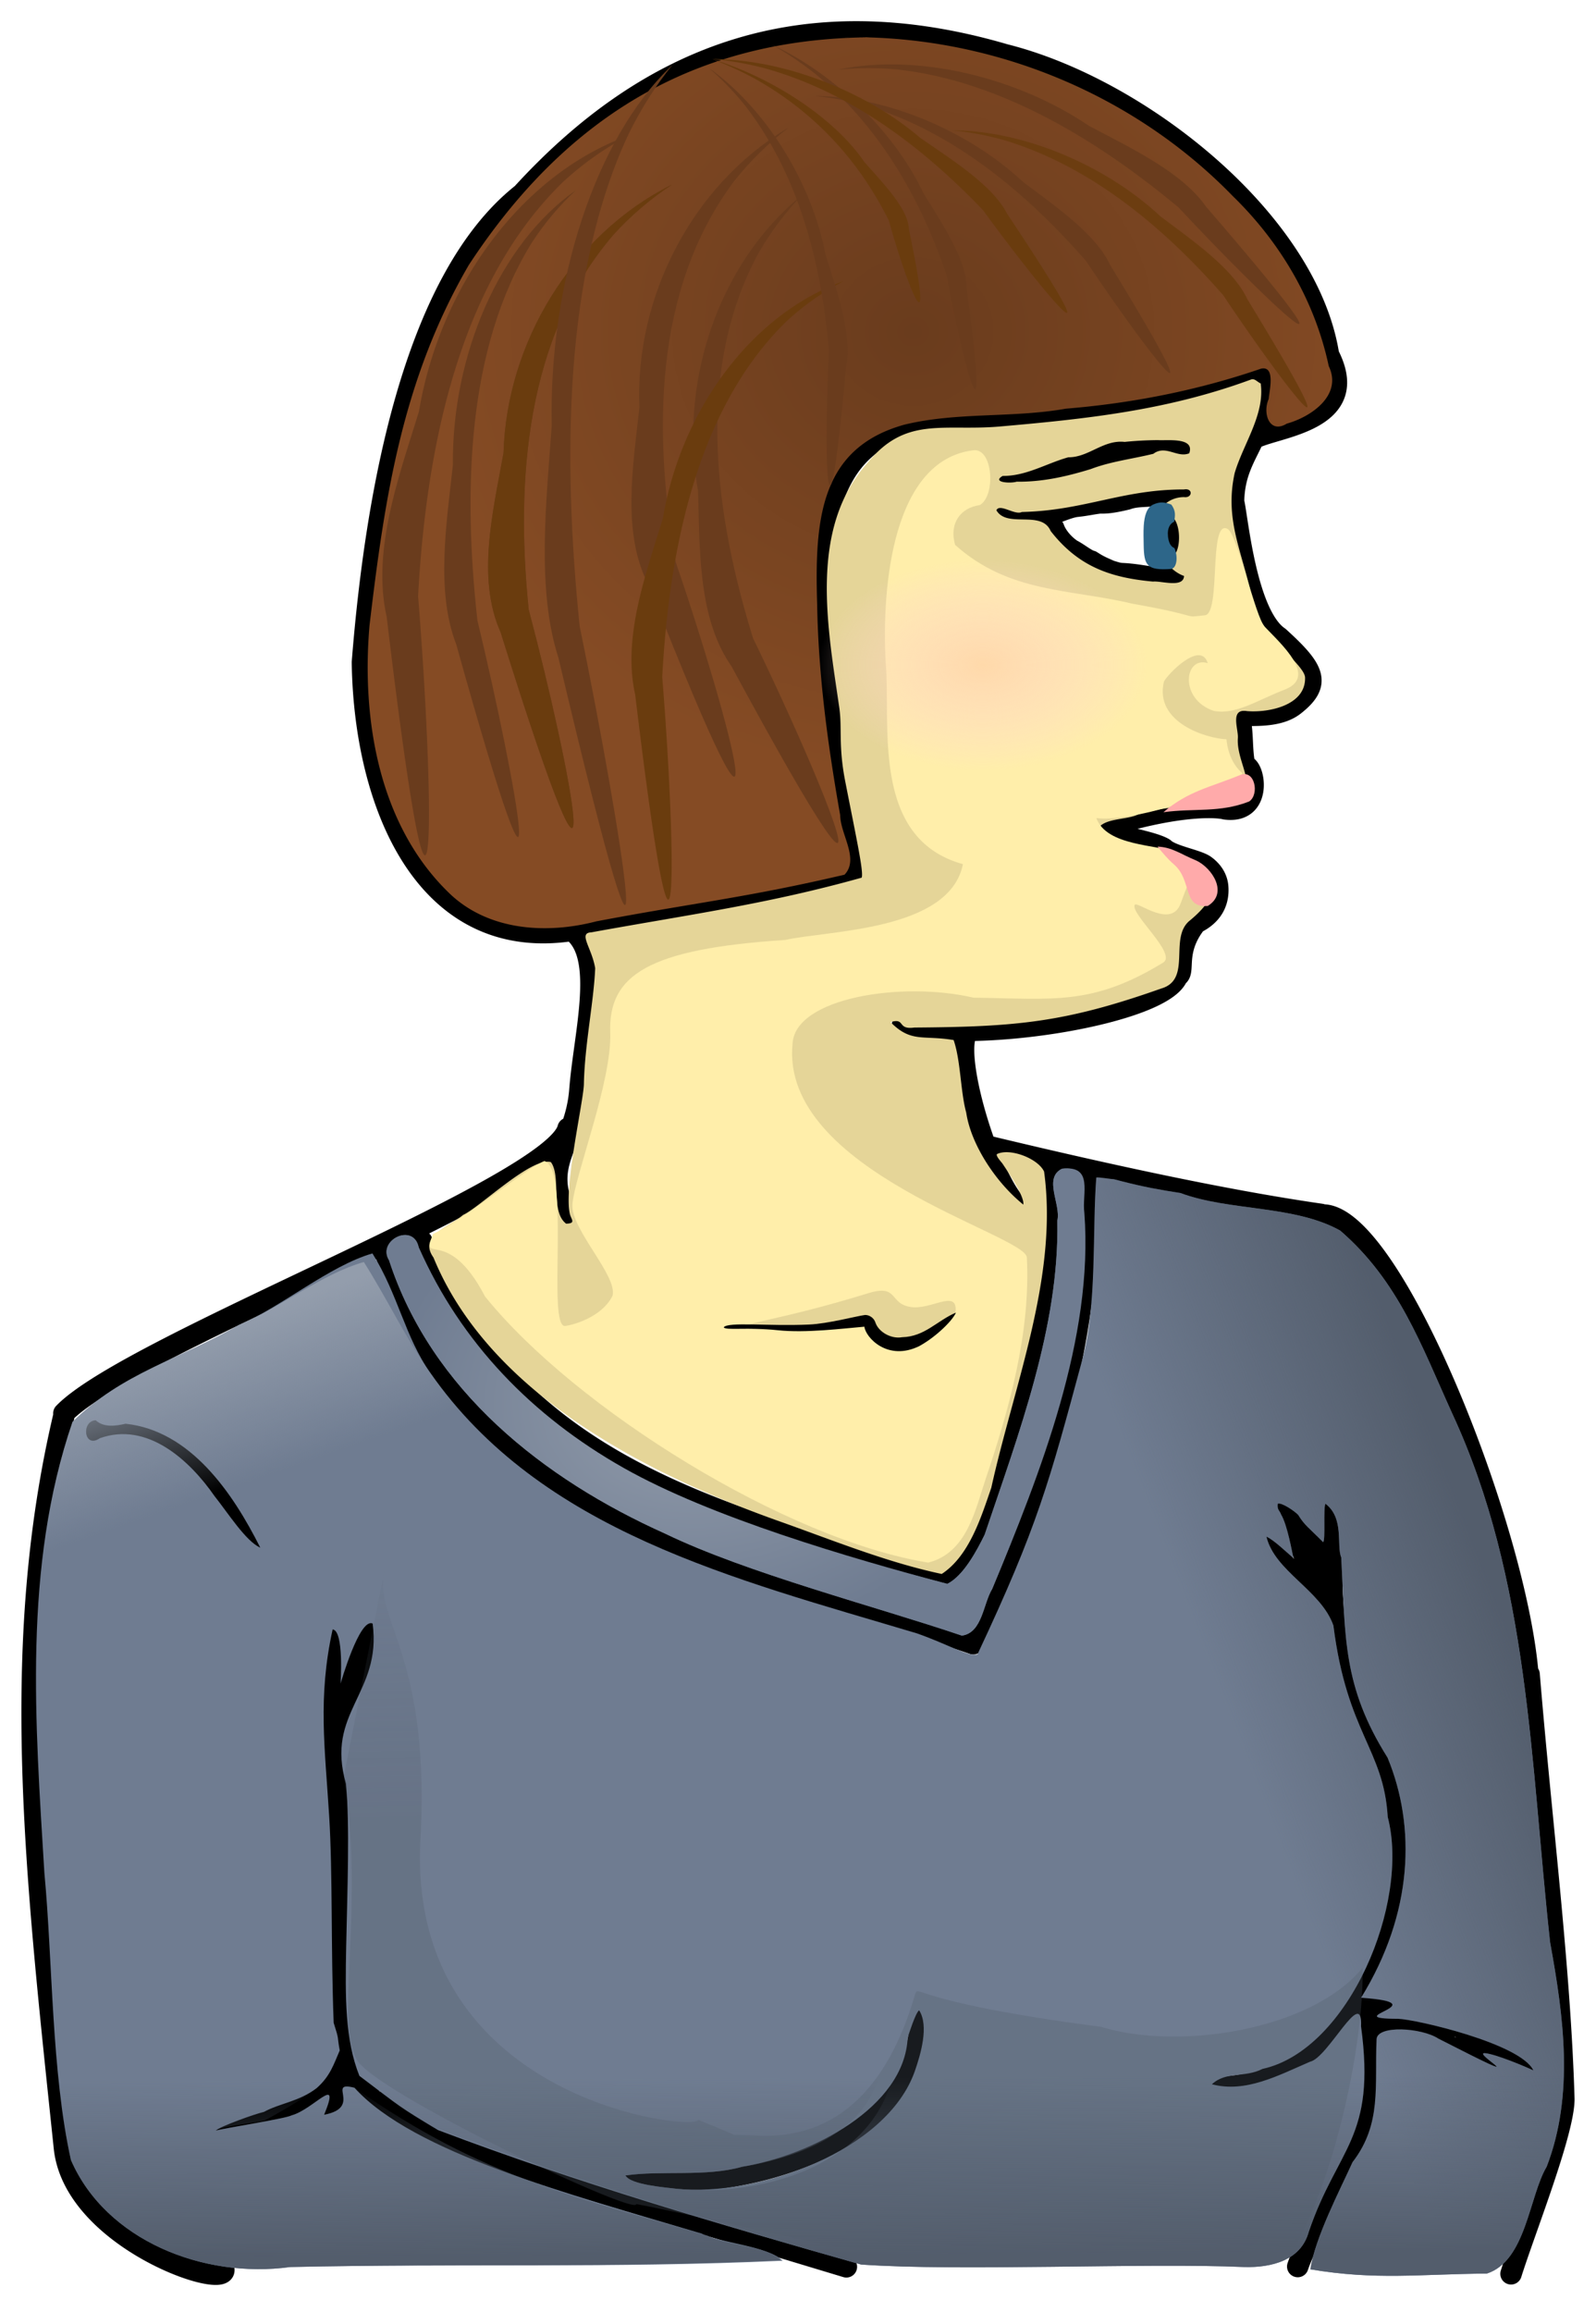 <svg xmlns="http://www.w3.org/2000/svg" xmlns:xlink="http://www.w3.org/1999/xlink" viewBox="0 0 372.12 538.81"><defs><filter id="m" color-interpolation-filters="sRGB"><feGaussianBlur stdDeviation="2.081"/></filter><filter id="b" color-interpolation-filters="sRGB"><feGaussianBlur stdDeviation="1.151"/></filter><filter id="x" width="1.309" y="-.051" x="-.154" height="1.103" color-interpolation-filters="sRGB"><feGaussianBlur stdDeviation="2.081"/></filter><filter id="w" width="1.335" y="-.026" x="-.168" height="1.051" color-interpolation-filters="sRGB"><feGaussianBlur stdDeviation="2.081"/></filter><filter id="v" color-interpolation-filters="sRGB"><feGaussianBlur stdDeviation="2.081"/></filter><filter id="f" color-interpolation-filters="sRGB"><feGaussianBlur stdDeviation="2.32"/></filter><filter id="u" width="1.202" y="-.035" x="-.101" height="1.069" color-interpolation-filters="sRGB"><feGaussianBlur stdDeviation="2.081"/></filter><filter id="t" width="1.233" y="-.033" x="-.116" height="1.067" color-interpolation-filters="sRGB"><feGaussianBlur stdDeviation="2.081"/></filter><filter id="s" width="1.295" y="-.033" x="-.148" height="1.066" color-interpolation-filters="sRGB"><feGaussianBlur stdDeviation="2.081"/></filter><filter id="r" width="1.21" y="-.062" x="-.105" height="1.125" color-interpolation-filters="sRGB"><feGaussianBlur stdDeviation="2.081"/></filter><filter id="k" width="1.273" y="-.033" x="-.136" height="1.066" color-interpolation-filters="sRGB"><feGaussianBlur stdDeviation="2.081"/></filter><filter id="l" width="1.233" y="-.033" x="-.116" height="1.067" color-interpolation-filters="sRGB"><feGaussianBlur stdDeviation="2.081"/></filter><filter id="q" color-interpolation-filters="sRGB"><feGaussianBlur stdDeviation="2.081"/></filter><filter id="n" color-interpolation-filters="sRGB"><feGaussianBlur stdDeviation="2.081"/></filter><filter id="o" color-interpolation-filters="sRGB"><feGaussianBlur stdDeviation="2.081"/></filter><filter id="p" width="1.325" y="-.033" x="-.163" height="1.066" color-interpolation-filters="sRGB"><feGaussianBlur stdDeviation="2.081"/></filter><filter id="y" width="1.206" y="-.088" x="-.103" height="1.176" color-interpolation-filters="sRGB"><feGaussianBlur stdDeviation="2.081"/></filter><linearGradient id="j" y2="848.98" gradientUnits="userSpaceOnUse" x2="212.22" gradientTransform="translate(42.032 -245.11)" y1="814.41" x1="200.17"><stop offset="0" stop-color="#939dac"/><stop offset="1" stop-color="#939dac" stop-opacity="0"/></linearGradient><linearGradient id="i" y2="991" xlink:href="#a" gradientUnits="userSpaceOnUse" x2="195.15" gradientTransform="translate(42.032 -245.11)" y1="1032.3" x1="195.34"/><linearGradient id="a"><stop offset="0" stop-color="#535d6c"/><stop offset="1" stop-color="#535d6c" stop-opacity="0"/></linearGradient><linearGradient id="h" y2="852" xlink:href="#a" gradientUnits="userSpaceOnUse" x2="412.33" gradientTransform="translate(42.032 -245.11)" y1="827.28" x1="475.9"/><linearGradient id="g" y2="420.86" gradientUnits="userSpaceOnUse" x2="399.47" gradientTransform="translate(-22.509 449.49)" y1="489.03" x1="400.77"><stop offset="0" stop-color="#535d6c"/><stop offset="1" stop-color="#535d6c" stop-opacity="0"/></linearGradient><radialGradient id="c" gradientUnits="userSpaceOnUse" cy="580.78" cx="359.82" gradientTransform="matrix(1 0 0 .923 42.032 -197.71)" r="112.44"><stop offset="0" stop-color="#6a3c1d"/><stop offset="1" stop-color="#854b24"/></radialGradient><radialGradient id="e" gradientUnits="userSpaceOnUse" cy="228.87" cx="384.04" gradientTransform="matrix(1 0 0 .641 0 82.094)" r="38.321"><stop offset="0" stop-color="#ffd9aa"/><stop offset="1" stop-color="#ffd5d5" stop-opacity="0"/></radialGradient><radialGradient id="d" gradientUnits="userSpaceOnUse" cy="852.96" cx="318.98" gradientTransform="matrix(1 0 0 .757 32.032 -57.473)" r="71.952"><stop offset="0" stop-color="#939dac"/><stop offset="1" stop-color="#6f7c91"/></radialGradient></defs><path d="M357.38 482.71c-.848-1.422-3.53-2.966-4.984-3.87-2.37-1.547-4.693-1.898-6.988-3.554-2.685-1.828-11.262-5.843-14.114-7.406-1.862-.73 2.149.85.407-.176-.691-.154-2.075-1.567-2.366-.825 1.607 2.31-6.741 6.62-5.46 9.138.755 1.294-5.21-5.598-3.487-5.694 1.357-.098 9.676 8.546 10.942 9.074 1.318.57 12.825-2.325 13.894-1.13.533.283 1.597.411.44-.159.305 0 2.343 1.437 2.06 1.56-.847-1.96-15.572-3.092-17.573-3.342-4.555-.612-1.372-5.867-5.472-7.602-.987-.575-3.204-1.201-3.63-1.348.615 1.583 2.506 1.034 3.8 1.475 3.09.68 2.277 5.444 5.446 4.786 2.506-.447 15.241-2.744 17.567-1.459 1.073.604 2.295.532 3.44.873" stroke-linejoin="round" stroke="#000" stroke-linecap="round" stroke-width="5.01" fill="none"/><path d="M318.03 468.79c1.065 4.887.146 18.954 1.281 23.831-.366 4.71-13.75 26.854-16.73 35.612M80.22 391.603c1.686-3.929 6.482-13.598 7.07-17.727.005 11.257-4.648 19.957-8.572 29.091-1.695 5.242-1.434-3.291-1.004-5.468-1.292-5.279 2.628-20.464 1.65-22.191m-2.515 23.479c3.965 29.41 1.867 68.178 4.127 83.399 10.65 12.152 2.352 4.936 10.239 9.07 9.427 5.723 20.435 11.796 31.156 14.398l1.33.425 73.635 22.221m17.287-57.405c-1.198 30.722-46.522 40.665-67.865 36.713m160.62-161.11c6.481 15.404-1.322 28.558 9.787 51.85 23.453 49.173-7.452 88.723-33.348 88.027m-193.67-193.57c17.955 64.574 93.494 75.296 136.78 90.284 24.912-53.364 26.94-85.847 26.765-107.64m-155.31 13.87c21.232 53.446 71.645 64.276 122.44 79.284 14.846-17.564 27.589-77.496 23.099-96.436m64.706 11.002c16.186.555 45.362 74.168 47.683 108.04l.208.047-.075.705m.077-1.74c2.76 33.627 7.204 68.264 8.103 98.97.01 7.644-9.05 30.394-12.312 40.736m-123.94-263.24c26.772 6.445 55.829 12.915 79.659 16.34m-293.01 46.42c-13.001 54.685-6.584 107.98.001 171.07 2.228 21.35 38.36 33.521 37.139 28.302m80.297-265.86c-3.402 13.726-102.02 50.353-117.56 66.423m256.23-212.22c.942-.499.215-1.044 0 0 1.004-.193.63-1.564.103-.344.446 1.923-.876 3.334-1.442 5.102.247 1.452-.153 3.338-.288 4.998.063 2.213 1.054 4.637 2.248 6.479.142.286.392 1.182.866.865m-1.518-17.1c-.942-.5-.215-1.044 0 0-1.003-.193-.63-1.564-.102-.345-.447 1.924.458 2.64 1.302 5.38 3.113-.181 3.996 4.549.288 4.999-.063 2.213-.915 4.359-2.109 6.2-.141.286-.392 1.183-.866.866m-23.925-11.152c.696 1.968 2.483 3.939 4.215 5.068 1.56.778 3.325 2.312 4.555 2.613 1.667 1.084 2.531 1.439 4.431 2.271 2.828.868 1.766.473 4.69.78 1.718.166 3.38.49 5.092.693 2.301.066 4.951 1.446 7.031-.087m.933-19.707c2.51.049-3.02.476-6.567.519-2.427.612-4.862.159-7.274 1.043-3.778.922-5.229.928-6.319.89-1.79.21-3.354.585-5.382.792-2.249.225-5.464 1.982-7.711 2.287-2.477-.388-4.98-.058-7.468-.257-1-.064-2.084-.187-2.902-1.048m42.184-13.515c.503-.118 1.487.24 1.673-.186-1.121-.958-3.012-1.662-4.554-2.045-.846-.248-3.844-.8-1.578-.05 1.964.134 3.887.642 5.83.852-.699-.01.926.222-.305.128-1.53-.004-3.026-.246-4.55-.382-2.053-.214-4.138-.033-6.18-.362-.597.046-3.231-.287-1.422-.186 1.938-.01 3.82.533 5.696.93 1.036.361 1.386.669.137.557-1.479-.028-2.921-.42-4.412-.371-1.833-.287-3.706-.198-5.528-.523-.63-.113-2.622.014-.883-.054 2.39.445 4.817.826 7.155 1.506 1.167.13.973.757-.135.565-.361-.055-1.78.08-.982-.06-1.809-.22-3.623-.17-5.436-.356-1.63-.3-3.315-.084-4.971-.149-1.124.003-.845-.003.12 0 .605-.088-.271.154.81.186 1.59.005 3.074.05 4.646.557.841.076 1.282.707.092.547-.862.224-1.462.216-2.49.197-1.84.02-3.662.3-5.501.37-1.624.021-3.214.45-4.84.357-.188.42 1.096.105 1.516.202 1.032.094 1.761-.307 2.993-.186 1.27.03 2.589-.065 3.821.055 1.81.555-1.432.96-1.984 1.008-1.737.164-3.456.378-5.202.488-.02-.127-1.558.243-2.241.322a27.894 27.894 0 01-3.452.438c-1.216-.052-3.566 1.5-1.165 1.22 1.231-.046 2.488.134 3.692-.161.174-.072 1.423.016 2.036-.04-.26.367-2.358.318-3.276.388-2.224.04-4.463-.093-6.675.09-1.185.238-3.769-.124-4.089.653M132.4 283.747c-6.79-12.693 1.797-16.582 2.815-29.717.99-12.748 5.771-30.015-.982-36.475m90.815 23.89c-2.314 7.41 6.242 34.488 12.458 39.871M295.1 86.146c.994 16.697-7.285 18.45-7.492 30.76.909 3.625 2.852 26.414 10.58 31.618 8.125 7.389 10.072 10.738 3.523 15.834-3.755 2.922-9.875 2.212-12.772 2.403.977 4.378.436 7.442 1.254 11.686 2.394.097 4.226 11.262-4.543 10.061-1.616-.449-9.77-1.165-25.736 3.52-10.635 1.355 7.57 3.35 11.45 5.724 1.83 1.78 7.878 2.707 9.613 4.023 1.781 1.305 2.77 3.014 2.927 4.822.255 2.95-.704 6.332-5.055 8.486-5.211 6.598-2.402 11.497-4.348 12.43-3.237 8.583-46.015 15.704-64.053 11.266m84.03-152.29c-11.808 3.46-17.757 6.715-29.53 7.676-12.962 1.523-25.94 3.539-39.165 3.773-29.995-.981-34.986 18.241-34.744 45.593.004 11.171 3.711 26.064 3.717 37.231 1.399 9.256 3.854 14.79 5.725 23.853-4.312-.662-10.113 4.061-18.326 3.835-15.888 1.767-25.307 4.761-41.231 6.66-39.6 11.84-55.902-25.135-56.42-60.764 3.018-37.962 11.569-88.817 37.246-109.16 29.412-32.164 65.17-46.305 112.53-32.439 31.679 7.94 70.522 38.877 75.466 69.925 7.66 14.867-10.568 16.58-16.653 19.154" stroke-linejoin="round" stroke="#000" stroke-linecap="round" stroke-width="5" fill="none"/><path d="M311.3 367.99c-7.578 6.044-3.228-3.144-12.746-15.409 2.067 1.451 8.809 7.882 9.648 11.341 3.02 4.324 1.333-.62 2.904 14.112 2.047 2.605-10.405-11.989-15.202-17.747" stroke-linejoin="round" stroke="#000" stroke-linecap="round" stroke-width="5" fill="none"/><path d="M291.69 88.45c-19.547 7.192-38.226 9.176-58.873 10.976-13.089 1.057-21.645-2.416-30.484 8.372-13.881 15.427-9.326 38.46-6.636 57.172.676 4.84-.254 8.851 1.385 17.19 2.793 14.21 4.287 21.033 3.827 22.385-21.94 6.162-40.532 8.643-63.006 12.74-3.187.134.054 3.517.868 8.354-.312 7.786-2.46 17.907-2.632 26.988-.051 2.716-2.196 12.782-3.129 20.926-.429 3.748-.601 7.088-.194 9.117.21 1.442 1.68 2.446-.813 2.52-3.69-2.787-1.14-11.095-3.554-14.344-4.454-1.35-16.727 10.664-20.477 12.293-2.982 2.628-10.563 4.8-6.906 9.938 12.828 31.285 48.812 50.103 80.188 61.312 12.608 4.453 25.352 9.696 38.312 12.438 6.457-4.223 9.209-13.291 11.562-20.094 5.322-24.049 15.644-49.216 12.312-73.688-1.452-3.11-8.057-5.564-10.993-4.07-.327.438 1.048 1.86 1.29 2.22 1.988 2.947 5.144 7.802 4.855 9.543-6.279-5.049-12.184-13.852-13.313-21.456-1.332-4.783-1.28-12.147-2.937-16.888-7.218-1.207-9.87.692-14.71-4.182 3.595-1.056 1.411 1.831 5.554 1.267 23.695-.168 35.042-1.13 57.548-9.09 7.286-2.096 1.692-11.826 6.676-15.844 3.188-2.614 8.573-8.078 3.125-11.5-7.43-4.96-17.072-5.608-24.656-9.718 1.5-2.767 6.716-2.149 9.444-3.498 7.981-2.58 16.778-1.646 24.805-3.096 2.227-5.074-1.938-9.696-1.5-14.875.022-2.273-1.83-6.794 2.157-6.125 5.12.406 13.734-1.367 13.5-7.875-.223-3.272-11.608-10.632-12.438-18.875-2.3-10.624-6.36-17.914-3.97-28.75 2.022-6.824 7.06-13.596 6.063-20.875-.695-.242-1.392-1.239-2.25-.907zm-21.719 14.125c2.233.159 8.645-.741 7.313 3.063-2.766 1.176-5.487-2.043-8.375.125-4.92 1.207-9.96 1.785-14.594 3.562-5.644 1.725-11.23 3.016-17.281 2.938-1.462.462-5.871.169-3.25-1.344 5.501.056 10.305-2.964 15.312-4.344 4.727.05 8.152-4.136 13.118-3.584a82.4 82.4 0 017.756-.416zm6.063 11.5c2.187-.405 2.022 2.059.03 1.781-3.99-.026-7.072 3.6-3.856 4.05 3.598.503 3.294 9.786.828 9.732-2.892-.062.088 3.597 3.029 4.593-.114 2.88-5.346 1.1-7.22 1.313-9.97-.91-17.423-3.507-23.874-11.781-2.158-5.002-10.174-.56-12.656-4.844.771-1.675 4.332 1.246 5.937.406 14.49-.316 23.484-5.285 37.781-5.25z" fill="#e5d598"/><path d="M415.74 366.05c-18.507 2.381-21.297 31.175-20.291 49.541 1.3 13.921-3.751 40.886 18.011 46.9-3.158 15.649-31.54 15.41-41.42 17.66-32.001 2.087-41.294 8.182-40.818 21.598.406 11.433-8.305 33.353-8.811 40.013-.44 5.796 10.59 16.692 9.344 21.328-2.631 5.21-9.603 6.852-11.02 7.032-4.362.556 1.288-36.648-4.857-38.442-4.154 1.548-18.35 13.455-25.976 16.99-3.088 7.659 3.343-2.326 12.116 14.56 21.208 26.295 70.423 56.733 103.35 62.037 9.1-2.292 11.01-12.478 13.415-19.592 5.416-16.022 10.476-33.993 9.574-51.525-.276-5.37-57.787-20.04-54.612-49.959.723-10.567 25.458-14.477 42.15-10.588 18.804.265 27.709 1.914 44.24-8.167 3.346-1.987-7.699-11.378-6.624-13.46.516-1 8.554 5.751 10.727-.392 2.205-6.232 4.625-9.448-.342-11.718-5.421-2.03-16.89-1.518-19.339-8.125 6.993 1.095 28.395-4.997 34.117-10.385-3.05-2.58-3.636-6.426-3.776-7.97-4.665-.185-16.86-3.907-14.585-13.433.761-1.632 8.576-9.746 10.22-4.303-5.426-1.727-6.77 8.343 1.373 11.11 5.172 1.02 10.211-2.53 16.843-5.057 7.274-3.067-1.073-10.488-4.942-14.561-2.152-2.265-6.388-21.558-8.636-22.778-4.546-2.468-1.443 19.874-5.344 20.129-5.757.57.666.412-16.944-2.723-14.407-3.47-28.55-2.335-41.255-13.69-1.454-5.105 1.348-8.676 5.74-9.272 3.827-2.135 3.115-13.579-1.624-12.759z" filter="url(#b)" fill="#fea" transform="translate(-188.94 -261.09)"/><path d="M391.53 269.79c-24.134.207-44.542 6.7-61.899 19.224a104.805 104.805 0 00-4.215 3.208 108.885 108.885 0 00-4.088 3.444c-8.442 7.475-16.102 16.541-23.072 27.164-15.493 26.606-19.603 53.948-23.164 84.054-1.873 21.796 2.14 46.327 18.375 62.156 9.05 8.936 22.73 9.854 34.5 6.782 23.222-4.4 34.946-5.509 57.875-10.875 3.501-3.647-.96-9.406-1-13.844-2.872-16.228-5.1-32.581-5.375-49.094-.601-19.601.553-36.44 20.312-41.938 12.303-3.007 25.21-1.518 37.681-3.736 15.521-1.271 30.777-4.27 45.506-9.327 3.442-.73 1.901 5.237 1.782 7.063-1.485 3.274.125 8.26 4.219 5.75 5.692-1.586 13.033-6.614 9.78-13.406-3.224-15.185-11.293-28.853-22.374-39.625-23.391-24.081-56.657-37.531-90.187-37.013-1.552-.041 6.896.005 5.343.012z" fill="url(#c)" transform="translate(-188.94 -261.09)"/><path d="M247.62 272.38c-4.436 2.179-.214 8.273-1.094 12.094.51 24.623-9.05 49.772-16.943 73.189-1.833 3.728-4.947 9.606-8.713 11.468-22.64-6.02-55.093-13.481-75.531-25.062-21.262-12.042-37.795-31.068-47.72-53.375-1.233-5.864-9.805-1.626-6.906 3.031 9.869 30.327 35.931 50.967 64.416 63.72 18.95 9.169 49.248 17.008 69.147 23.75 4.778-.668 4.945-7.434 7.072-10.905 11.305-27.094 22.187-56.707 19.992-85.807-.623-4.46 3.746-12.963-3.721-12.1z" fill="#6f7c91"/><path d="M79.38 482.54c-1.752 2.83-4.13 3.114-8.104 5.522-7.074 3.744-11.788 6.887-19.42 8.535 4.568-3.121 21.284-1.675 21.751-5.523.183-.118.594.119.777 0 .183-.118-.183-.383 0-.502.66-.426 1.67-.577 2.33-1.004.964-.623 3.003-2.659 3.885-3.514" stroke-linejoin="round" stroke="#000" stroke-linecap="round" stroke-width="7.205" fill="none"/><path d="M259.64 274.81c-.744 0-3.288-.482-4.028-.376-.975 12.243.232 29.553-3.265 42.427-7.737 28.677-10.385 38.79-24.44 68.69-2.023.667-6.868-2.352-14.184-4.904-42.62-12.739-87.581-23.744-113.38-60.68-5.864-8.24-7.552-18.344-13.502-27.845-10.021 2.866-21.463 12.619-30.996 16.607-14.1 8.146-27.392 11.243-38.937 22.665-11.582 33.791-8.685 70.105-6.563 105.06 1.972 21.078 1.619 46.295 6.194 66.968 8.141 18.739 30.95 27.708 51.12 24.928 39.874-.877 74.998.353 114.84-1.462-3.445-3.487-15.266-4.254-18.889-6.326-30.936-9.225-67.284-18.82-80.957-33.997-6.728-1.713 2.05 4.578-7.08 6.294 4.006-9.782-2.306-1.335-7.57.142-1.44.79-15.991 3.021-17.706 3.56.992-.986 9.277-3.934 11.247-4.366 3.687-2.023 8.22-2.41 12.29-5.544 3.155-2.78 3.982-5.559 5.38-8.78-.681-3.693-.024-2.11-1.415-6.447-.668-17.68-.211-34.624-1.047-48.15-.984-15.924-2.692-27.63.807-43.521 2.696.258 1.847 12.628 1.847 12.628s4.422-15.465 7.483-13.99c2.165 16.32-11.1 20.67-6.215 37.306.908 9.536.313 24.76.046 37.78-.247 12.05-.282 21.934 3.076 30.319 10.062 7.613 9.08 7.048 18.339 12.636 32.338 12.264 65.347 21.92 98.652 31.34 23.069 1.634 66.22-.437 89.317.579 6.306.17 13.215-1.509 15.041-8.208 6.696-19.719 15.748-21.739 12.195-47.895.403-9.538-7.676 7.359-11.894 8.253-7.506 3.24-15.037 7.327-22.882 5.257 3.313-3.092 7.65-1.45 11.8-3.582 20.145-4.397 34.432-38.744 29.195-58.725-.931-15.839-9.482-19.457-12.666-44.61-2.897-8.264-13.688-12.618-15.609-20.707 1.827.801 4.867 3.842 6.282 4.961-.275-1.247-1.41-7.723-2.876-10.138-.33-.977-.947-1.013-.775-2.508.906-.329 3.773 1.607 4.748 2.585 1.57 2.52 2.358 2.868 5.838 6.376.595-.534-.013-7.652.527-8.967 4.47 3.39 2.526 9.721 3.693 12.525 1.002 18.739.3 29.987 10.8 46.661 6.61 16.001 6.046 36.146-6.173 55.963 18.661 1.299-6.123 4.89 8.657 4.911 3.953.098 28.605 5.733 31.525 12.034-1.87-.91-8.669-3.75-11.214-4.023-3.646-.39 13.813 9.26-10.952-3.4-3.848-2.537-14.362-3.237-14.405.205-.49 10.756 1.29 19.665-5.597 28.59-3.006 6.622-8.72 17.588-9.84 24.978 15.382 2.584 25.525 1.102 41.146.987 9.16-2.963 9.86-18.072 13.955-24.91 6.456-16.764 3.959-34.964.802-52.275-4.605-41.803-4.817-84.482-22.854-123.31-7.183-15.842-12.468-30.809-26.096-42.578-10.69-5.976-25.814-4.506-37.226-8.752-5.135-.806-8.566-1.43-13.609-2.723zm-45.335 193.71c2.337 3.64.347 10.279-1.007 14.174-6.552 18.703-36.738 29.354-55.626 27.414-2.31-.303-10.678-.886-11.846-3.107 8.39-1.216 18.842.375 27.193-2.017 16.191-2.687 37.928-13.844 38.617-30.15.315-.868 1.83-5.762 2.67-6.314z" fill="#6f7c91"/><path d="M436.56 533.47c-4.436 2.179-.214 8.273-1.094 12.094.51 24.623-9.05 49.772-16.943 73.189-1.833 3.728-4.947 9.606-8.713 11.468-22.64-6.02-55.093-15.481-75.531-27.062-21.262-12.042-37.795-29.068-47.72-51.375-1.233-5.864-9.805-1.626-6.906 3.031 9.869 30.327 35.931 50.967 64.416 63.72 18.95 9.169 49.247 17.008 69.146 23.75 4.779-.668 4.946-7.434 7.073-10.905 11.305-27.094 23.675-58.5 21.48-87.6-.623-4.46 2.259-11.17-5.209-10.309z" fill="url(#d)" transform="translate(-188.94 -261.09)"/><path d="M422.36 228.87c0 13.573-17.157 24.575-38.321 24.575s-38.321-11.003-38.321-24.575c0-13.573 17.157-24.575 38.321-24.575s38.321 11.003 38.321 24.575z" transform="translate(-154.908 -73.83)" fill="url(#e)"/><path d="M222.83 305.04c.142 4.99-13.234 10.189-15.215 9.326-8.194-3.567-3.184-6.955-6.886-6.388-12.134 1.858-24.28 2.589-26.07 1.446-1.921-1.227 6.654-1.516 27.75-8.025 7.209-2.224 4.757 2.515 10.068 3.23 4.536.61 10.233-3.853 10.354.411z" fill="#e5d598"/><path style="block-progression:tb;text-indent:0;text-transform:none" d="M210.31 311.65c-2.431.449-5.452-1.132-6.219-3.469-.326-.992-1.33-1.719-2.375-1.719-2.073.268-8.607 2.034-13.055 2.233-9.57.427-18.93-.687-19.915.642.4.788 5.635-.08 12.596.682 6.519.713 15.244-.419 20.194-.823.304 2.539 5.446 8.153 12.835 4.507 4.156-2.303 7.835-6.136 8.512-7.791-4.525 1.953-7.246 5.604-12.574 5.738z" color="#000"/><path d="M230.64 886.71l-8.176 45.686c4.19 28.75-1.858 53.781 2.6 61.996 4.006 7.38 55.332 34.154 55.332 31.487 4.995.868 38.961 9.43 43.686 10.201 19.691 6.455 20.271 2.059 41.163 2.044 15.139.479 30.248-.942 45.312-2.25 7.97-15.124 13.961-44.072 13.726-61.63-10.171 13.685-36.494 18.126-51.78 12.905-37.157-5.35-36.03-9.246-36.854-7.213-4.71 18.033-14.198 32.66-32.722 30.875-1.045 0-2.08-.041-3.125-.062a244.214 244.214 0 00-7.125-3.282c-.37 2.59-57.818-3.935-55.031-61.218 2.016-41.444-9.756-47.817-7.007-59.538z" transform="matrix(1.177 0 0 1.067 -181.674 -580.92)" opacity=".54" filter="url(#f)" fill="url(#g)"/><path d="M289.09 180.65c-6.767 2.785-12.066 3.692-17.831 8.644 7.27-.993 13.098.199 19.987-2.5 2.464-1.605 1.35-7.643-2.156-6.144zm-15.416 20.772c4.422 3.798 1.887 10.222 7.926 9.718 4.856-2.972 1.058-8.8-2.633-10.566-4.016-1.657-5.57-3.087-9.094-3.272 1.125 1.385 2.476 2.983 3.801 4.12z" fill="#faa"/><path style="block-progression:tb;text-indent:0;text-transform:none" d="M22.31 331c-3.436.168-2.766 6.75.969 4.188 11.06-3.958 20.933 5.122 26.75 13.5 3.032 3.786 7.29 10.542 10.656 12-6.401-12.726-16.244-27.254-31.406-28.875-2.32.535-5.115.914-6.969-.813z" color="#000"/><path d="M448.58 535.9c-.744 0-3.288-.482-4.028-.376-.975 12.243.232 29.553-3.265 42.427-7.737 28.678-10.385 38.79-24.44 68.69-2.023.667-6.868-2.352-14.184-4.904-42.62-12.739-87.581-23.744-113.38-60.68-5.864-8.24-7.552-18.344-13.502-27.845-10.021 2.866-21.463 12.619-30.996 16.607-14.1 8.146-27.392 11.242-38.937 22.665-11.582 33.791-8.685 70.105-6.563 105.06 1.971 21.078 1.619 46.295 6.194 66.968 8.141 18.739 30.95 27.708 51.12 24.928 39.874-.877 73.2.653 113.04-1.162-1.347-3.787-13.468-3.655-17.09-5.726-30.937-9.225-50.5-13.575-80.958-34.896-6.728-1.714 2.05 4.577-7.08 6.294 4.006-9.782-2.306-1.335-7.57.141-1.44.79-15.991 3.022-17.706 3.56.992-.986 9.277-1.835 11.247-2.268 3.687-2.022 8.22-4.508 12.29-7.642 3.155-2.78 3.982-5.558 5.38-8.78-.681-3.693-.024-2.11-1.415-6.447-.668-17.68-.211-34.624-1.047-48.15-.984-15.924-2.692-27.63.807-43.522 2.696.258 1.848 12.628 1.848 12.628s4.42-15.465 7.482-13.99c2.165 16.32-11.1 20.67-6.215 37.306.908 9.536.313 24.76.046 37.782-.247 12.049-.282 21.933 3.076 30.318 10.062 7.613 6.983 8.547 16.241 14.135 32.338 12.264 67.446 20.423 100.75 29.84 23.069 1.636 66.22-.436 89.317.58 6.306.17 13.215-1.508 15.041-8.207 6.696-19.72 15.748-21.74 12.195-47.895.403-9.539-7.676 7.358-11.894 8.252-7.505 3.24-15.037 7.327-22.882 5.258 3.313-3.093 7.65-1.452 11.8-3.582 20.145-4.397 34.432-38.744 29.195-58.725-.931-15.838-9.482-19.457-12.666-44.611-2.897-8.263-13.688-12.617-15.609-20.706 1.827.8 4.867 3.842 6.282 4.96-.275-1.247-1.41-7.722-2.876-10.137-.33-.978-.947-1.014-.775-2.508.906-.33 3.773 1.607 4.748 2.584 1.57 2.52 2.358 2.868 5.838 6.376.595-.534-.013-7.652.527-8.967 4.47 3.391 2.526 9.722 3.693 12.525 1.002 18.738.3 29.987 10.8 46.66 6.61 16 6.046 36.146-6.173 55.963 18.661 1.299-6.123 4.89 8.657 4.912 3.953.098 28.605 5.733 31.525 12.034-1.87-.911-8.669-3.75-11.214-4.023-3.646-.39 13.813 9.26-10.952-3.4-3.848-2.538-14.362-3.238-14.405.204-.49 10.756 1.29 19.665-5.597 28.59-3.006 6.622-8.72 17.588-9.84 24.978 15.382 2.585 25.525 1.102 41.146.988 9.16-2.963 9.86-18.072 13.955-24.91 6.456-16.764 3.959-34.964.802-52.275-4.605-41.802-4.817-84.482-22.854-123.31-7.183-15.842-12.468-30.81-26.096-42.578-10.69-5.977-25.814-4.507-37.226-8.752-5.135-.806-8.566-1.431-13.609-2.723zm-51.335 197.71c2.337 3.64.347 10.279-1.007 14.174-6.552 18.703-30.738 25.354-49.626 23.414-2.31-.303-10.678-.886-11.846-3.107 8.39-1.216 18.842.375 27.193-2.017 16.191-2.687 31.928-9.844 32.617-26.15.315-.867 1.83-5.762 2.67-6.314z" fill="url(#h)" transform="translate(-188.94 -261.09)"/><path d="M448.58 535.9c-.744 0-3.288-.482-4.028-.376-.975 12.243.232 29.553-3.265 42.427-7.737 28.678-10.385 38.79-24.44 68.69-2.023.667-6.868-2.352-14.184-4.904-42.62-12.739-87.581-23.744-113.38-60.68-5.864-8.24-7.552-18.344-13.502-27.845-10.021 2.866-21.463 12.619-30.996 16.607-14.1 8.146-27.392 11.242-38.937 22.665-11.582 33.791-8.685 70.105-6.563 105.06 1.971 21.078 1.619 46.295 6.194 66.968 8.141 18.739 30.95 27.708 51.12 24.928 39.874-.877 74.61.25 114.45-1.565-3.159-3.384-13.468-3.655-17.09-5.726-30.937-9.225-51.91-13.172-82.368-34.493-6.728-1.714 2.05 4.577-7.08 6.294 4.006-9.782-2.306-1.335-7.57.142-1.44.79-15.991 3.021-17.706 3.56.992-.987 9.277-1.836 11.247-2.268 3.687-2.023 8.22-4.509 12.29-7.643 3.155-2.78 3.982-5.558 5.38-8.78-.681-3.693-.024-2.109-1.415-6.447-.668-17.68-.211-34.624-1.047-48.15-.984-15.924-2.692-27.629.807-43.522 2.696.259 1.848 12.628 1.848 12.628s4.42-15.465 7.482-13.99c2.165 16.32-11.1 20.67-6.215 37.306.908 9.537.313 24.761.046 37.782-.247 12.05-.282 21.933 3.076 30.318 10.062 7.614 7.788 6.332 17.047 11.92 32.338 12.264 66.64 22.637 99.945 32.056 23.069 1.635 66.22-.436 89.317.58 6.306.17 13.215-1.51 15.041-8.208 6.696-19.719 15.748-21.739 12.195-47.895.403-9.539-7.676 7.359-11.894 8.252-7.505 3.24-15.037 7.327-22.882 5.258 3.313-3.092 7.65-1.451 11.8-3.582 20.145-4.397 34.432-38.744 29.195-58.725-.931-15.838-9.482-19.457-12.666-44.611-2.897-8.263-13.688-12.617-15.609-20.706 1.827.8 4.867 3.842 6.282 4.961-.275-1.247-1.41-7.723-2.876-10.138-.33-.977-.947-1.013-.775-2.508.906-.33 3.773 1.607 4.748 2.585 1.57 2.52 2.358 2.867 5.838 6.376.595-.535-.013-7.653.527-8.967 4.47 3.39 2.526 9.721 3.693 12.525 1.002 18.738.3 29.987 10.8 46.66 6.61 16 6.046 36.146-6.173 55.963 18.661 1.298-6.123 4.89 8.657 4.911 3.953.098 28.605 5.733 31.525 12.034-1.87-.91-8.669-3.75-11.214-4.023-3.646-.39 13.813 9.26-10.952-3.4-3.848-2.538-14.362-3.238-14.405.204-.49 10.756 1.29 19.665-5.597 28.59-3.006 6.622-8.72 17.588-9.84 24.978 15.382 2.585 25.525 1.103 41.146.988 9.16-2.963 9.86-18.072 13.955-24.91 6.456-16.764 3.959-34.964.802-52.275-4.605-41.802-4.817-84.482-22.854-123.31-7.183-15.842-12.468-30.809-26.096-42.578-10.69-5.977-25.814-4.507-37.226-8.752-5.135-.806-8.566-1.43-13.609-2.723zm-51.335 197.71c2.337 3.64.347 10.279-1.007 14.174-6.552 18.703-30.738 25.354-49.626 23.414-2.31-.303-10.678-.886-11.846-3.107 8.39-1.216 18.842.375 27.193-2.017 16.191-2.687 31.928-9.844 32.617-26.15.315-.867 1.83-5.762 2.67-6.314z" fill="url(#i)" transform="translate(-188.94 -261.09)"/><path d="M448.58 535.9c-.744 0-3.288-.482-4.028-.376-.975 12.243.232 29.553-3.265 42.427-7.737 28.678-10.385 38.79-24.44 68.69-2.023.667-6.868-2.352-14.184-4.904-42.62-12.739-87.581-23.744-113.38-60.68-5.864-8.24-9.552-16.344-15.502-25.845-10.021 2.866-19.463 10.619-28.996 14.607-14.1 8.146-27.392 11.242-38.937 22.665-11.582 33.791-8.685 70.105-6.563 105.06 1.971 21.078 1.619 46.295 6.194 66.968 8.141 18.739 30.95 27.708 51.12 24.928 39.874-.877 73.2.653 113.04-1.162-1.347-3.787-13.468-3.655-17.09-5.726-30.937-9.225-50.5-13.575-80.958-34.896-6.728-1.714 2.05 4.577-7.08 6.294 4.006-9.782-2.306-1.335-7.57.141-1.44.79-15.991 3.022-17.706 3.56.992-.986 9.277-1.835 11.247-2.268 3.687-2.022 8.22-4.508 12.29-7.642 3.155-2.78 3.982-5.558 5.38-8.78-.681-3.693-.024-2.11-1.415-6.447-.668-17.68-.211-34.624-1.047-48.15-.984-15.924-2.692-27.63.807-43.522 2.696.258 1.848 12.628 1.848 12.628s4.42-15.465 7.482-13.99c2.165 16.32-11.1 20.67-6.215 37.306.908 9.536.313 24.76.046 37.782-.247 12.049-.282 21.933 3.076 30.318 10.062 7.613 6.983 8.547 16.241 14.135 32.338 12.264 67.446 20.423 100.75 29.84 23.069 1.636 66.22-.436 89.317.58 6.306.17 13.215-1.508 15.041-8.207 6.696-19.72 15.748-21.74 12.195-47.895.403-9.539-7.676 7.358-11.894 8.252-7.505 3.24-15.037 7.327-22.882 5.258 3.313-3.093 7.65-1.452 11.8-3.582 20.145-4.397 34.432-38.744 29.195-58.725-.931-15.838-9.482-19.457-12.666-44.611-2.897-8.263-13.688-12.617-15.609-20.706 1.827.8 4.867 3.842 6.282 4.96-.275-1.247-1.41-7.722-2.876-10.137-.33-.978-.947-1.014-.775-2.508.906-.33 3.773 1.607 4.748 2.584 1.57 2.52 2.358 2.868 5.838 6.376.595-.534-.013-7.652.527-8.967 4.47 3.391 2.526 9.722 3.693 12.525 1.002 18.738.3 29.987 10.8 46.66 6.61 16 6.046 36.146-6.173 55.963 18.661 1.299-6.123 4.89 8.657 4.912 3.953.098 28.605 5.733 31.525 12.034-1.87-.911-8.669-3.75-11.214-4.023-3.646-.39 13.813 9.26-10.952-3.4-3.848-2.538-14.362-3.238-14.405.204-.49 10.756 1.29 19.665-5.597 28.59-3.006 6.622-8.72 17.588-9.84 24.978 15.382 2.585 25.525 1.102 41.146.988 9.16-2.963 9.86-18.072 13.955-24.91 6.456-16.764 3.959-34.964.802-52.275-4.605-41.802-4.817-84.482-22.854-123.31-7.183-15.842-12.468-30.81-26.096-42.578-10.69-5.977-25.814-4.507-37.226-8.752-5.135-.806-8.566-1.431-13.609-2.723zm-51.335 197.71c2.337 3.64.347 10.279-1.007 14.174-6.552 18.703-30.738 25.354-49.626 23.414-2.31-.303-10.678-.886-11.846-3.107 8.39-1.216 18.842.375 27.193-2.017 16.191-2.687 31.928-9.844 32.617-26.15.315-.867 1.83-5.762 2.67-6.314z" fill="url(#j)" transform="translate(-188.94 -261.09)"/><path d="M273.07 132.6c-5.682.398-6.345-.787-6.413-5.678-.008-1.221-.09-2.857.019-4.431.15-2.184.669-4.25 2.258-4.928 1.585-.677 2.56-.56 4.174.035 1.052 1.46.917 2.526.657 3.986-.953.44-1.576 1.484-1.464 3.153.115 1.716.685 2.677 1.524 2.997.892 2.003.57 4.651-.755 4.866z" fill="#2d6689"/><path d="M372.46 291.04c-22.187 13.256-35.529 39.356-34.437 65.001-1.453 13.606-4.253 29.496 2.288 41.711 32.63 83.008 18.667 30.729 6.164-5.725-5.176-29.702-5.275-63.356 13.524-88.57 3.698-4.718 8.026-8.96 12.762-12.597z" filter="url(#k)" fill="#6a3c1d" transform="translate(-188.94 -261.09)"/><path d="M345.31 304.27c-23.074 11.645-38.238 36.729-38.972 62.388-2.417 13.468-6.34 29.119-.684 41.768 26.644 85.118 16.435 31.978 6.555-5.272-3.05-29.995-.755-63.57 19.788-87.384 4.025-4.443 8.643-8.366 13.625-11.656z" filter="url(#l)" fill="#6a3c1d" transform="translate(-188.94 -261.09)"/><path d="M335.3 292.77c-24.672 8.967-43.746 34.88-48.68 64.209-4.594 15.006-11.032 32.232-7.528 47.841 12.318 102.85 10.965 39.868 7.331-4.803 1.913-35.033 9.685-73.156 33.858-96.583a70.722 70.722 0 0115.353-10.785z" filter="url(#m)" fill="#6a3c1d" transform="translate(-188.94 -261.09)"/><path d="M384.67 277.27c18.152-3.751 41.318 1.739 58.197 13.16 9.797 5.197 21.696 10.798 27.241 18.793 42.578 49.313 13.032 21.051-6.423.17-17.929-14.887-40.63-29.308-65.46-32.105-4.72-.447-9.38-.422-13.8.033z" filter="url(#n)" fill="#6a3c1d" transform="translate(-188.94 -261.09)"/><path d="M411.21 291.48c16.498.055 35.669 8.223 48.277 20.022 7.58 5.72 16.918 12.107 20.282 19.327 28.045 45.921 7.492 18.75-5.625-.932-12.887-14.705-30.017-29.834-51.131-36.156a68.529 68.529 0 00-12.026-2.262z" filter="url(#o)" fill="#6c3d10" transform="translate(-188.94 -261.09)"/><path d="M323 305.57c-17.645 12.559-28.696 38.23-28.467 63.897-1.466 13.554-4.038 29.349.771 41.762 23.455 83.984 13.826 31.295 4.952-5.53-3.318-29.849-2.576-63.489 12.714-88.106 3.002-4.6 6.484-8.705 10.27-12.192z" filter="url(#p)" fill="#6a3c1d" transform="translate(-188.94 -261.09)"/><path d="M379.21 283.48c16.498.055 35.669 8.223 48.277 20.022 7.58 5.72 16.918 12.107 20.282 19.327 28.045 45.921 7.492 18.75-5.625-.932-12.887-14.705-30.017-29.834-51.131-36.156a68.529 68.529 0 00-12.026-2.262z" filter="url(#q)" fill="#6a3c1d" transform="translate(-188.94 -261.09)"/><path d="M369.2 271.64c14.789 6.924 28.585 20.713 34.968 34.337 4.413 7.217 10.124 15.64 10.124 22.161 5.97 44.247-1.117 16.414-4.66-3.008-5.42-15.799-14.47-33.669-30.782-46.96a77.11 77.11 0 00-9.85-6.623z" filter="url(#r)" fill="#6a3c1d" transform="translate(-188.94 -261.09)"/><path d="M375.6 306.83c-19.254 15.938-28.395 43.42-23.913 68.6.45 13.62-.069 29.669 7.775 40.889 42.09 77.766 21.828 27.942 5.074-6.444-8.898-28.66-13.515-61.876.919-89.185a70.105 70.105 0 0110.406-14.075z" filter="url(#s)" fill="#6a3c1d" transform="translate(-188.94 -261.09)"/><path d="M345.31 304.27c-23.074 11.645-38.238 36.729-38.972 62.388-2.417 13.468-6.34 29.119-.684 41.768 26.644 85.118 16.435 31.978 6.555-5.272-3.05-29.995-.755-63.57 19.788-87.384 4.025-4.443 8.643-8.366 13.625-11.656z" filter="url(#t)" fill="#6a3c0e" transform="translate(-188.94 -261.09)"/><path d="M385.31 326.73c-21.204 7.716-37.59 29.984-41.818 55.177-3.943 12.891-9.47 27.69-6.45 41.095 10.633 88.329 9.443 34.235 6.3-4.13 1.629-30.09 8.293-62.837 29.062-82.973a60.8 60.8 0 0113.193-9.272z" filter="url(#u)" fill="#6a3c0e" transform="translate(-188.94 -261.09)"/><path d="M355.21 274.86c16.498.05 35.669 7.537 48.277 18.353 7.58 5.243 16.918 11.098 20.282 17.715 28.045 42.092 7.492 17.186-5.625-.854-12.887-13.478-30.017-27.346-51.131-33.14a74.14 74.14 0 00-12.026-2.075z" filter="url(#v)" fill="#6a3c0e" transform="translate(-188.94 -261.09)"/><path d="M345.48 276.46c-17.791 16.941-28.607 50.612-27.9 83.846-1.247 17.61-3.584 38.166 1.557 54.059 25.504 107.87 14.699 40.003 4.956-7.351-3.939-38.532-3.801-82.13 11.363-114.6 2.982-6.073 6.462-11.522 10.265-16.184z" filter="url(#w)" fill="#6a3c1d" transform="translate(-188.94 -261.09)"/><path d="M354.43 277.09c13.237 9.48 23.804 26.771 26.935 43.12 2.699 8.765 6.414 19.053 4.83 26.568-4.727 51.601-5.114 18.805-3.971-3.94-1.628-18.757-6.417-40.271-19.644-57.244a67.042 67.042 0 00-8.329-8.631z" filter="url(#x)" fill="#6a3c1d" transform="translate(-188.94 -261.09)"/><path d="M355.18 274.92c14.791 4.628 28.708 14.231 35.267 23.897 4.498 5.095 10.305 11.028 10.411 15.729 6.65 31.755-.84 11.862-4.675-2.054-5.637-11.258-14.913-23.92-31.319-33.102a82.766 82.766 0 00-9.885-4.532z" filter="url(#y)" fill="#6a3c0e" transform="translate(-188.94 -261.09)"/></svg>